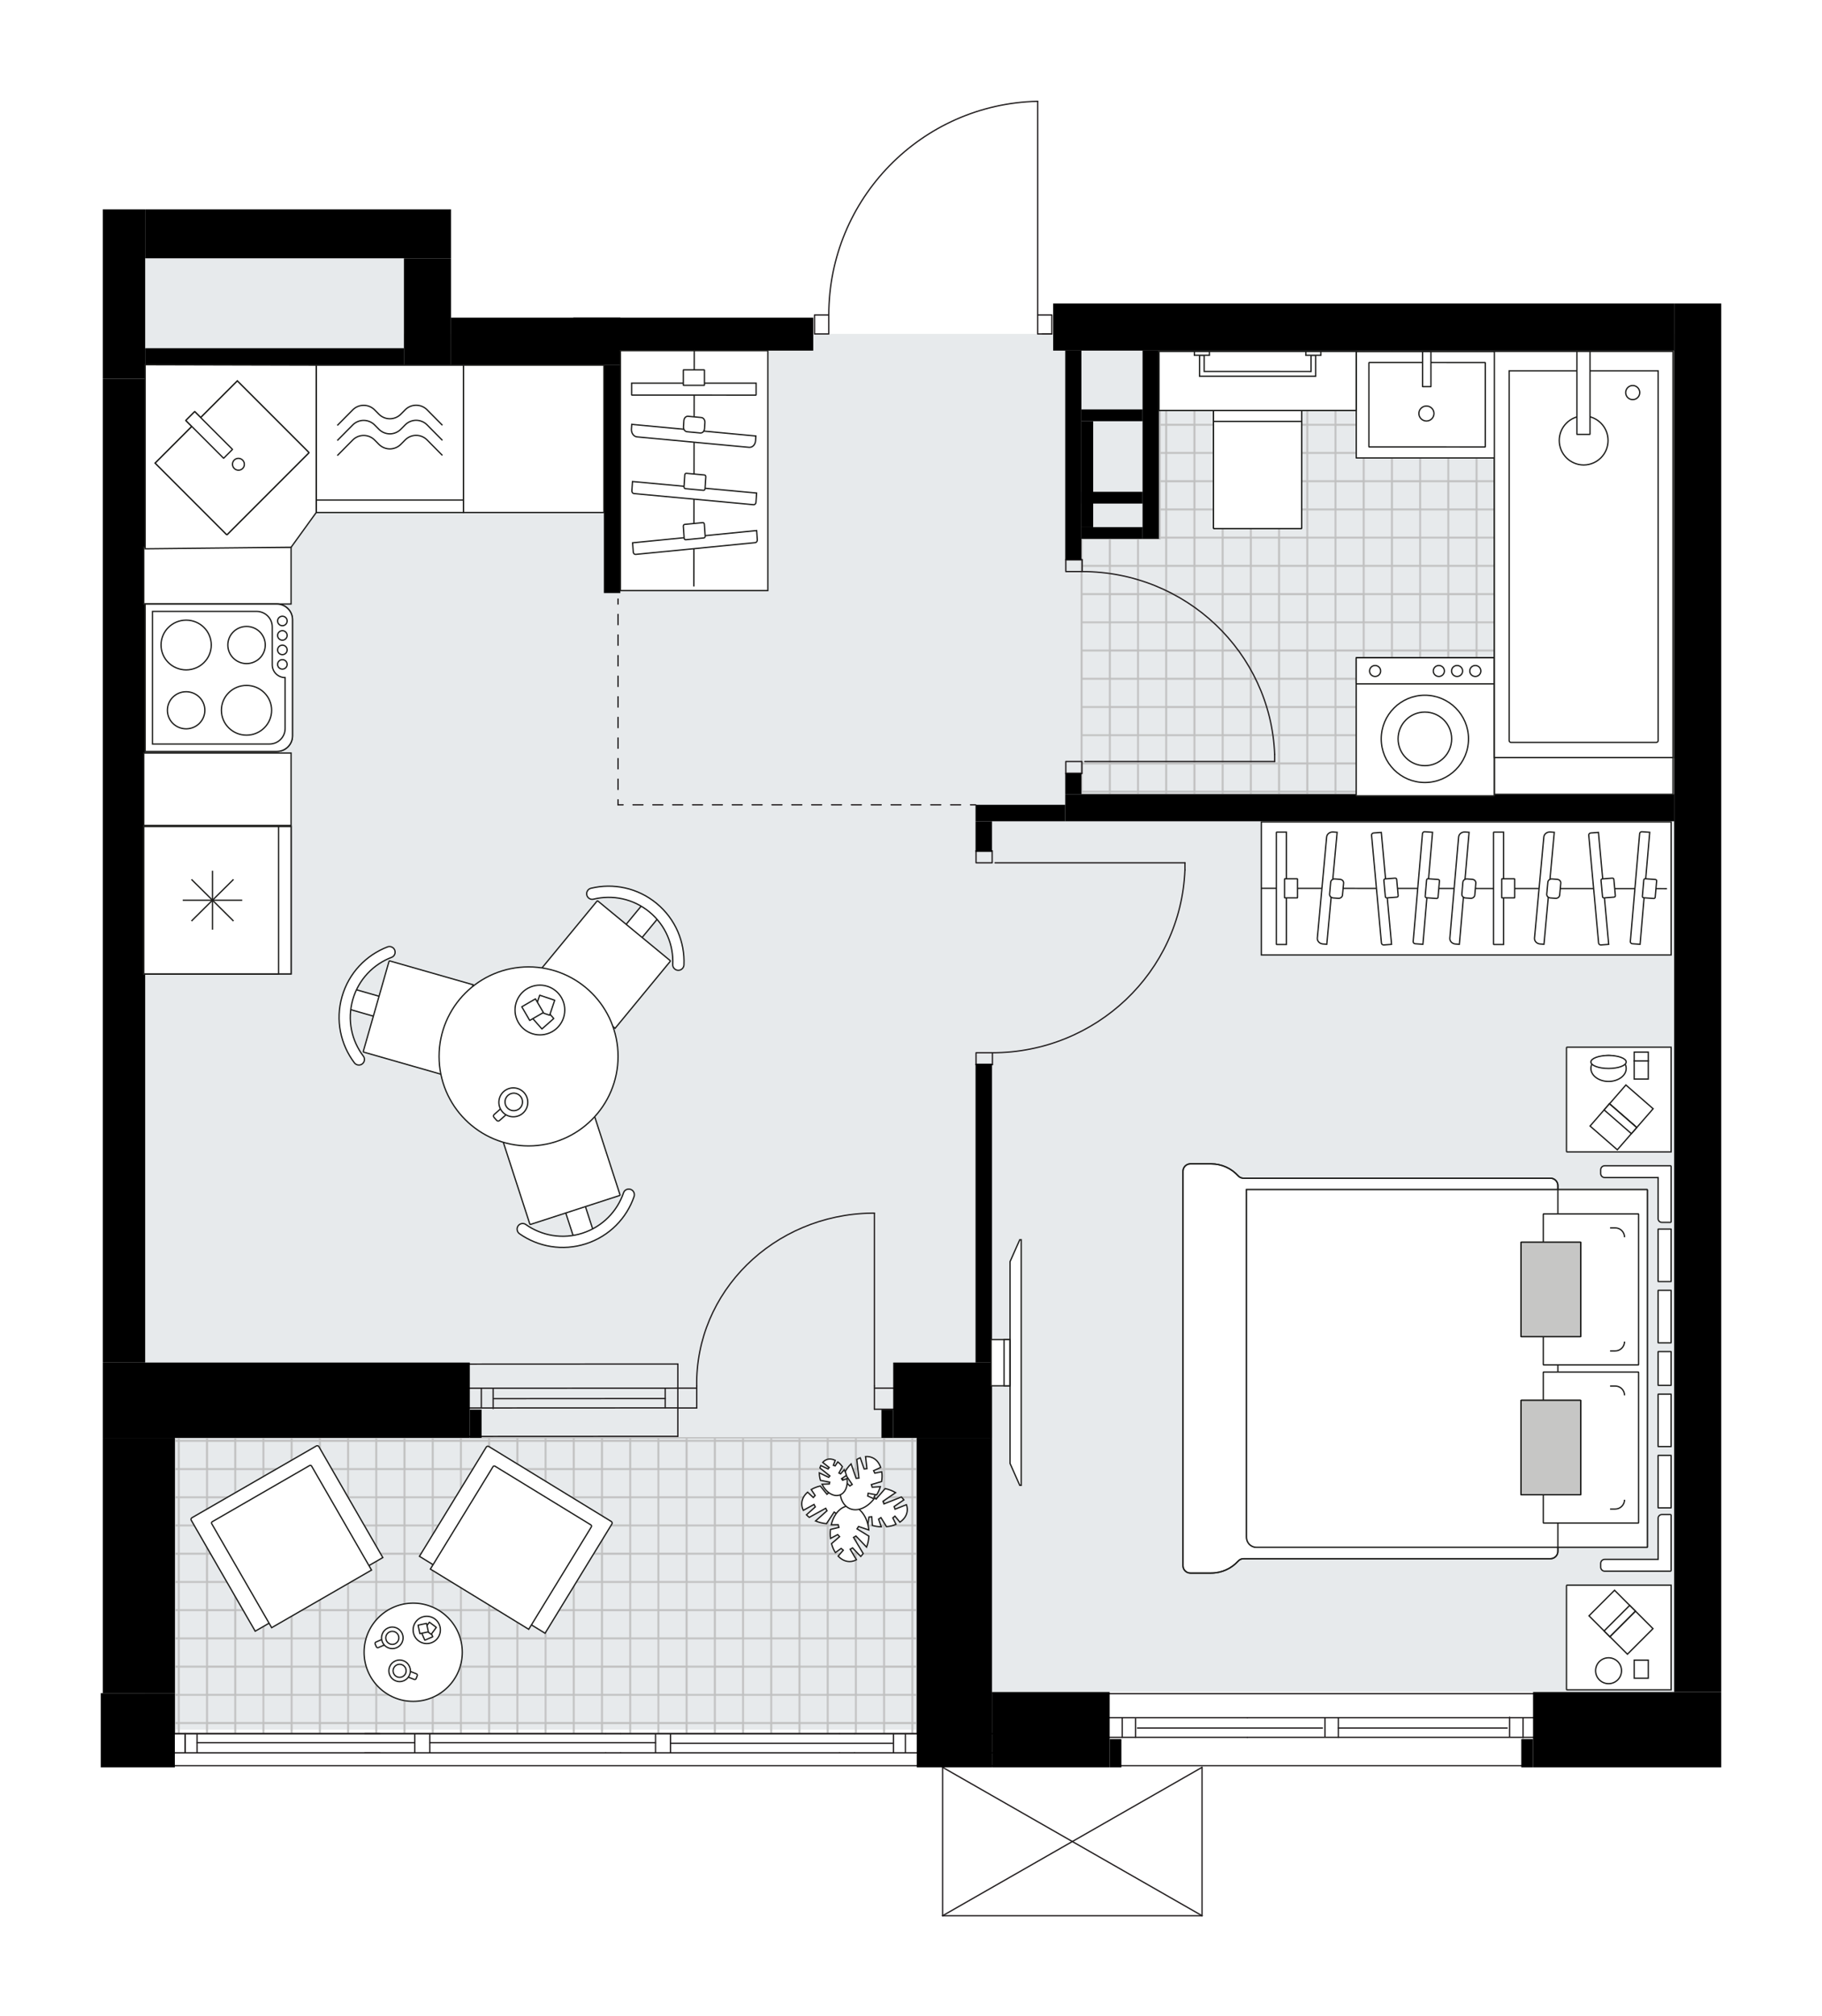 <svg xmlns="http://www.w3.org/2000/svg" xmlns:xlink="http://www.w3.org/1999/xlink" id="layer_1" style="enable-background:new 0 0 1808.31 2000;" version="1.1" viewBox="0 0 1808.31 2000" x="0px" y="0px" xml:space="preserve">
<style type="text/css">
	.st0{fill:none;}
	.st1{fill:none;stroke:#C0C0C0;stroke-width:1.3;stroke-linejoin:round;stroke-miterlimit:10;}
	.st2{fill:none;stroke:#C4C6C7;stroke-width:1.3;stroke-linecap:round;stroke-linejoin:round;stroke-miterlimit:10;}
	.st3{fill:#E7EAEC;}
	
		.st4{fill:url(#SVGID_00000083804246114120385500000002098571406514142119_);stroke:#C0C0C0;stroke-width:1.3;stroke-linejoin:round;stroke-miterlimit:10;}
	
		.st5{fill:url(#SVGID_00000174575785896816075170000011002974264892910260_);stroke:#C0C0C0;stroke-width:1.3;stroke-miterlimit:10;}
	.st6{fill:none;stroke:#231F20;stroke-width:1.3;stroke-linecap:round;stroke-linejoin:round;}
	.st7{fill:none;stroke:#231F20;stroke-width:1.3;stroke-linecap:round;stroke-linejoin:round;stroke-dasharray:9.852,9.852;}
	.st8{fill:none;stroke:#231F20;stroke-width:1.3;stroke-linecap:round;stroke-linejoin:round;stroke-dasharray:10.217,10.217;}
	.st9{fill:none;stroke:#231F20;stroke-width:1.3;stroke-linecap:round;stroke-linejoin:round;stroke-miterlimit:10;}
	.st10{fill:#FFFFFF;stroke:#1D1D1B;stroke-width:1.3;stroke-miterlimit:10;}
	.st11{fill:none;stroke:#1D1D1B;stroke-width:1.3;stroke-miterlimit:10;}
	.st12{fill:#FFFFFF;stroke:#1D1E1C;stroke-width:1.3;stroke-miterlimit:10;}
	.st13{fill:#FFFFFF;stroke:#1D1D1B;stroke-width:1.3;stroke-miterlimit:10;}
	.st14{fill:#FFFFFF;stroke:#1D1D1B;stroke-width:1.3;stroke-miterlimit:10;}
	.st15{fill:#C6C6C5;stroke:#1D1D1B;stroke-width:1.3;stroke-miterlimit:10;}
	.st16{fill:#FFFFFF;stroke:#1D1D1B;stroke-width:1.3;stroke-miterlimit:10;}
	.st17{fill:#FFFFFF;stroke:#1D1D1B;stroke-width:1.3;stroke-miterlimit:10;}
	.st18{fill:#FFFFFF;stroke:#1D1E1C;stroke-width:1.3;stroke-miterlimit:10;}
	.st19{fill:#FFFFFF;stroke:#1D1E1C;stroke-width:1.3;stroke-miterlimit:10;}
	.st20{fill:#FFFFFF;stroke:#221F1F;stroke-linecap:round;stroke-linejoin:round;stroke-miterlimit:10;}
	.st21{fill:#231F20;}
	.st22{font-family:'Arial-BoldMT';}
	.st23{font-size:135.466px;}
	.st24{font-size:114.625px;}
	.st25{font-family:'ArialMT';}
	.st26{font-size:98.024px;}
</style>
<pattern height="56" id="SVGID_0000007440754873989476807" patternUnits="userSpaceOnUse" style="overflow:visible;" viewBox="28.65 -84.65 56 56" width="56" y="2000">
	<g>
		<rect class="st0" height="56" width="56" x="28.65" y="-84.65" />
		<g>
			<rect class="st0" height="56" width="56" x="28.65" y="-84.65" />
			<g>
				<rect class="st1" height="27.96" width="27.96" x="84.69" y="-112.65" />
			</g>
			<g>
				<rect class="st1" height="27.96" width="27.96" x="28.69" y="-112.65" />
				<rect class="st1" height="27.96" width="27.96" x="56.65" y="-112.65" />
			</g>
			<g>
				<rect class="st1" height="27.96" width="27.96" x="0.65" y="-112.65" />
			</g>
			<g>
				<rect class="st2" height="27.96" width="27.96" x="84.69" y="-84.61" />
				<rect class="st1" height="27.96" width="27.96" x="84.69" y="-84.61" />
				<rect class="st1" height="27.96" width="27.96" x="84.69" y="-56.65" />
			</g>
			<g>
				<rect class="st2" height="27.96" width="27.96" x="28.69" y="-84.61" />
				<rect class="st1" height="27.96" width="27.96" x="28.69" y="-84.61" />
				<rect class="st1" height="27.96" width="27.96" x="28.69" y="-56.65" />
				<rect class="st1" height="27.96" width="27.96" x="56.65" y="-84.61" />
				<rect class="st1" height="27.96" width="27.96" x="56.65" y="-56.65" />
			</g>
			<g>
				<rect class="st1" height="27.96" width="27.96" x="0.65" y="-84.61" />
				<rect class="st1" height="27.96" width="27.96" x="0.65" y="-56.65" />
			</g>
			<g>
				<rect class="st2" height="27.96" width="27.96" x="84.69" y="-28.61" />
				<rect class="st1" height="27.96" width="27.96" x="84.69" y="-28.61" />
			</g>
			<g>
				<rect class="st2" height="27.96" width="27.96" x="28.69" y="-28.61" />
				<rect class="st1" height="27.96" width="27.96" x="28.69" y="-28.61" />
				<rect class="st1" height="27.96" width="27.96" x="56.65" y="-28.61" />
			</g>
			<g>
				<rect class="st1" height="27.96" width="27.96" x="0.65" y="-28.61" />
			</g>
		</g>
	</g>
</pattern>
<pattern height="56" id="SVGID_1_" patternUnits="userSpaceOnUse" style="overflow:visible;" viewBox="28.65 -84.65 56 56" width="56" y="2000">
	<g>
		<rect class="st0" height="56" width="56" x="28.65" y="-84.65" />
		<g>
			<rect class="st0" height="56" width="56" x="28.65" y="-84.65" />
			<g>
				<rect class="st1" height="27.96" width="27.96" x="84.69" y="-112.65" />
			</g>
			<g>
				<rect class="st1" height="27.96" width="27.96" x="28.69" y="-112.65" />
				<rect class="st1" height="27.96" width="27.96" x="56.65" y="-112.65" />
			</g>
			<g>
				<rect class="st1" height="27.96" width="27.96" x="0.65" y="-112.65" />
			</g>
			<g>
				<rect class="st2" height="27.96" width="27.96" x="84.69" y="-84.61" />
				<rect class="st1" height="27.96" width="27.96" x="84.69" y="-84.61" />
				<rect class="st1" height="27.96" width="27.96" x="84.69" y="-56.65" />
			</g>
			<g>
				<rect class="st2" height="27.96" width="27.96" x="28.69" y="-84.61" />
				<rect class="st1" height="27.96" width="27.96" x="28.69" y="-84.61" />
				<rect class="st1" height="27.96" width="27.96" x="28.69" y="-56.65" />
				<rect class="st1" height="27.96" width="27.96" x="56.65" y="-84.61" />
				<rect class="st1" height="27.96" width="27.96" x="56.65" y="-56.65" />
			</g>
			<g>
				<rect class="st1" height="27.96" width="27.96" x="0.65" y="-84.61" />
				<rect class="st1" height="27.96" width="27.96" x="0.65" y="-56.65" />
			</g>
			<g>
				<rect class="st2" height="27.96" width="27.96" x="84.69" y="-28.61" />
				<rect class="st1" height="27.96" width="27.96" x="84.69" y="-28.61" />
			</g>
			<g>
				<rect class="st2" height="27.96" width="27.96" x="28.69" y="-28.61" />
				<rect class="st1" height="27.96" width="27.96" x="28.69" y="-28.61" />
				<rect class="st1" height="27.96" width="27.96" x="56.65" y="-28.61" />
			</g>
			<g>
				<rect class="st1" height="27.96" width="27.96" x="0.65" y="-28.61" />
			</g>
		</g>
	</g>
</pattern>
<g id="background">
</g>
<g id="floor">
	<g>
		<polygon class="st3" id="k74_00000032629156982217667190000005510029913985476273_" points="1662.2,331.22 1662.2,1678.56     976.74,1678.56 976.74,1715.91 143.97,1715.91 143.97,256.28 400.78,256.28 400.78,331.22   " />
		
			<pattern id="SVGID_00000114031296896926086520000005274010953749500838_" patternTransform="matrix(1 0 0 -1 261.46 -19390.572)" xlink:href="#SVGID_1_">
		</pattern>
		
			<rect height="293.43" style="fill:url(#SVGID_00000114031296896926086520000005274010953749500838_);stroke:#C0C0C0;stroke-width:1.3;stroke-linejoin:round;stroke-miterlimit:10;" width="736.31" x="173.54" y="1426.43" />
		
			<pattern id="SVGID_00000033350946523003941450000009000213202506163847_" patternTransform="matrix(1 0 0 -1 261.46 -19390.572)" xlink:href="#SVGID_0000007440754873989476807">
		</pattern>
		
			<polygon points="    1661.5,347.8 1661.5,787.88 1073.16,787.88 1073.16,534.57 1151.37,534.57 1151.37,347.8   " style="fill:url(#SVGID_00000033350946523003941450000009000213202506163847_);stroke:#C0C0C0;stroke-width:1.3;stroke-miterlimit:10;" />
		<g>
			<g>
				<line class="st6" x1="968.22" x2="963.22" y1="798.41" y2="798.41" />
				<line class="st7" x1="953.37" x2="623.32" y1="798.41" y2="798.41" />
				<line class="st6" x1="618.39" x2="613.39" y1="798.41" y2="798.41" />
			</g>
		</g>
		<g>
			<g>
				<line class="st6" x1="613.39" x2="613.39" y1="594.28" y2="599.28" />
				<line class="st8" x1="613.39" x2="613.39" y1="609.5" y2="788.3" />
				<line class="st6" x1="613.39" x2="613.39" y1="793.41" y2="798.41" />
			</g>
		</g>
		<line class="st9" x1="1193.02" x2="935.55" y1="1900.51" y2="1900.51" />
		<line class="st9" x1="935.55" x2="935.55" y1="1900.51" y2="1753.29" />
		<line class="st9" x1="1193.02" x2="1193.02" y1="1753.29" y2="1900.51" />
		<line class="st9" x1="935.55" x2="1193.02" y1="1753.29" y2="1900.51" />
		<line class="st9" x1="1193.02" x2="935.55" y1="1753.29" y2="1900.51" />
		<line class="st9" x1="1110.94" x2="1514.07" y1="1751.65" y2="1751.65" />
		<line class="st9" x1="1530.08" x2="1328.32" y1="1704.02" y2="1704.01" />
		<line class="st9" x1="1237.97" x2="1099.54" y1="1704.01" y2="1704.02" />
		<line class="st9" x1="1511.58" x2="1511.58" y1="1724.04" y2="1704.56" />
		<line class="st9" x1="1527.15" x2="1328.32" y1="1723.5" y2="1723.5" />
		<line class="st9" x1="1237.97" x2="1098.36" y1="1723.5" y2="1723.5" />
		<line class="st9" x1="1312.5" x2="1128.95" y1="1714.3" y2="1714.3" />
		<line class="st9" x1="1495.88" x2="1328.29" y1="1714.3" y2="1714.3" />
		<line class="st9" x1="1498.27" x2="1498.27" y1="1703.58" y2="1723.06" />
		<line class="st9" x1="1127.08" x2="1127.08" y1="1723.5" y2="1705.05" />
		<line class="st9" x1="1113.78" x2="1113.78" y1="1704.07" y2="1723.55" />
		<line class="st9" x1="1328.32" x2="1328.32" y1="1723.01" y2="1704.56" />
		<line class="st9" x1="1315.02" x2="1315.02" y1="1704.56" y2="1723.07" />
		<line class="st9" x1="1328.29" x2="1237.94" y1="1704.03" y2="1704.03" />
		<line class="st9" x1="1237.94" x2="1328.29" y1="1723.52" y2="1723.52" />
		<line class="st9" x1="1528.01" x2="1099.54" y1="1680.22" y2="1680.22" />
		<line class="st9" x1="672.77" x2="462.99" y1="1377.11" y2="1377.21" />
		<line class="st9" x1="672.77" x2="462.99" y1="1396.71" y2="1396.81" />
		<line class="st9" x1="660.19" x2="490.28" y1="1387.44" y2="1387.55" />
		<line class="st9" x1="477.72" x2="477.72" y1="1377.21" y2="1396.81" />
		<line class="st9" x1="660.19" x2="660.19" y1="1377.1" y2="1396.71" />
		<line class="st9" x1="672.77" x2="462.99" y1="1353.15" y2="1353.25" />
		<line class="st9" x1="462.99" x2="672.78" y1="1425.01" y2="1424.91" />
		<line class="st9" x1="489.44" x2="489.45" y1="1377.75" y2="1397.35" />
		<line class="st9" x1="672.77" x2="672.77" y1="1353.14" y2="1424.91" />
		<line class="st9" x1="173.51" x2="1053.12" y1="1719.86" y2="1719.86" />
		<line class="st9" x1="183.73" x2="183.73" y1="1719.86" y2="1738.94" />
		<line class="st9" x1="898.63" x2="898.63" y1="1719.86" y2="1738.94" />
		<line class="st9" x1="650.62" x2="426.53" y1="1728.87" y2="1728.87" />
		<line class="st9" x1="411.69" x2="195.6" y1="1728.87" y2="1728.87" />
		<line class="st9" x1="886.76" x2="886.76" y1="1738.94" y2="1719.86" />
		<line class="st9" x1="183.73" x2="183.73" y1="1719.86" y2="1738.94" />
		<line class="st9" x1="195.6" x2="195.6" y1="1738.94" y2="1719.86" />
		<line class="st9" x1="665.45" x2="665.45" y1="1720.53" y2="1738.41" />
		<line class="st9" x1="615.87" x2="601.04" y1="1738.94" y2="1738.94" />
		<line class="st9" x1="650.62" x2="650.62" y1="1738.41" y2="1720.53" />
		<line class="st9" x1="601.04" x2="615.87" y1="1719.86" y2="1719.86" />
		<line class="st9" x1="1053.12" x2="173.51" y1="1751.65" y2="1751.65" />
		<line class="st9" x1="848.1" x2="833.27" y1="1738.94" y2="1738.94" />
		<line class="st9" x1="833.27" x2="848.1" y1="1719.86" y2="1719.86" />
		<line class="st9" x1="885.86" x2="665.45" y1="1729.4" y2="1729.4" />
		<line class="st9" x1="848.1" x2="1053.12" y1="1719.86" y2="1719.86" />
		<line class="st9" x1="833.27" x2="615.87" y1="1719.86" y2="1719.86" />
		<line class="st9" x1="601.04" x2="173.51" y1="1719.86" y2="1719.86" />
		<line class="st9" x1="848.1" x2="1053.12" y1="1738.94" y2="1738.94" />
		<line class="st9" x1="833.27" x2="615.87" y1="1738.94" y2="1738.94" />
		<line class="st9" x1="601.04" x2="173.51" y1="1738.94" y2="1738.94" />
		<line class="st9" x1="426.53" x2="426.53" y1="1719.86" y2="1738.41" />
		<line class="st9" x1="376.95" x2="362.11" y1="1738.94" y2="1738.94" />
		<line class="st9" x1="411.69" x2="411.69" y1="1738.41" y2="1720.48" />
		<line class="st9" x1="362.11" x2="376.95" y1="1719.86" y2="1719.86" />
		<path class="st9" d="M691.48,1374.99c-1.46-93.31,76.31-170.1,173.7-171.49c0.87-0.01,1.75-0.02,2.62-0.02" />
		<line class="st9" x1="867.8" x2="867.8" y1="1374.98" y2="1203.47" />
		<line class="st9" x1="672.78" x2="691.48" y1="1377.11" y2="1377.1" />
		<line class="st9" x1="691.48" x2="691.48" y1="1374.99" y2="1396.81" />
		<line class="st9" x1="691.48" x2="672.78" y1="1396.81" y2="1396.81" />
		<line class="st9" x1="886.51" x2="867.8" y1="1398.02" y2="1398.02" />
		<line class="st9" x1="867.8" x2="867.8" y1="1398.02" y2="1374.98" />
		<line class="st9" x1="867.8" x2="886.51" y1="1377.1" y2="1377.1" />
		<rect class="st9" height="11.78" width="15.99" x="968.74" y="844.16" />
		<rect class="st9" height="11.78" width="16.21" x="968.74" y="1044.38" />
		<line class="st9" x1="984.73" x2="968.74" y1="844.16" y2="844.16" />
		<line class="st9" x1="984.95" x2="968.74" y1="1056.16" y2="1056.16" />
		<line class="st9" x1="987.59" x2="1176.03" y1="855.94" y2="855.94" />
		<line class="st9" x1="1176.03" x2="1176.03" y1="863.01" y2="855.94" />
		<path class="st9" d="M1176.03,863.01c-3.98,101.25-88.34,181.32-191.08,181.38" />
		<rect class="st9" height="11.78" width="15.99" x="1057.8" y="755.47" />
		<rect class="st9" height="11.78" width="16.21" x="1057.8" y="555.25" />
		<line class="st9" x1="1073.79" x2="1057.8" y1="767.24" y2="767.24" />
		<line class="st9" x1="1074" x2="1057.8" y1="555.25" y2="555.25" />
		<line class="st9" x1="1076.64" x2="1265.08" y1="755.47" y2="755.47" />
		<line class="st9" x1="1265.08" x2="1265.08" y1="748.4" y2="755.47" />
		<path class="st9" d="M1265.08,748.4c-3.98-101.25-88.34-181.32-191.08-181.38" />
		<path class="st9" d="M1029.84,100.51c-115.22,2.56-207.29,96.7-207.29,211.95" />
		<line class="st9" x1="1034.55" x2="1043.97" y1="331.3" y2="331.3" />
		<line class="st9" x1="1029.84" x2="1029.84" y1="312.46" y2="100.51" />
		<rect class="st9" height="18.84" width="14.13" x="808.42" y="312.46" />
		<rect class="st9" height="18.84" width="14.13" x="1029.84" y="312.46" />
		<rect height="73.54" width="73.54" x="100" y="1679.74" />
		<rect height="253.31" width="71.48" x="102.06" y="1426.43" />
		<rect height="74.71" width="364.21" x="102.06" y="1351.72" />
		<rect height="28.02" width="11.67" x="466.27" y="1398.42" />
		<rect height="975.89" width="42.02" x="102.06" y="375.83" />
		<rect height="168.1" width="42.02" x="102.06" y="207.74" />
		<rect height="48.52" width="303.51" x="144.08" y="207.74" />
		<rect height="16.34" width="256.81" x="144.08" y="345.48" />
		<rect height="105.56" width="46.69" x="400.9" y="256.26" />
		<rect height="32.69" width="238.14" x="568.99" y="315.13" />
		<rect height="46.69" width="168.1" x="447.59" y="315.13" />
		<rect height="226.52" width="16.34" x="599.34" y="361.83" />
		<rect height="296.5" width="16.34" x="968.22" y="1055.22" />
		<rect height="74.71" width="98.06" x="886.51" y="1351.72" />
		<rect height="326.85" width="74.71" x="909.85" y="1426.43" />
		<rect height="74.71" width="116.73" x="984.56" y="1678.58" />
		<rect height="28.02" width="11.67" x="874.83" y="1398.42" />
		<rect height="28.02" width="11.67" x="1101.29" y="1725.27" />
		<rect height="46.69" width="616.35" x="1045.26" y="301.12" />
		<rect height="26.85" width="604.39" x="1057.22" y="787.9" />
		<rect height="16.34" width="89" x="968.22" y="798.41" />
		<rect height="30.35" width="16.34" x="968.22" y="814.75" />
		<rect height="207.43" width="16.06" x="1057.22" y="347.82" />
		<rect height="20.66" width="16.06" x="1057.22" y="767.24" />
		<rect height="186.77" width="16.34" x="1133.98" y="347.82" />
		<rect height="11.67" width="60.7" x="1073.28" y="522.92" />
		<rect height="11.67" width="60.7" x="1073.28" y="487.9" />
		<rect height="11.67" width="60.7" x="1073.28" y="406.18" />
		<rect height="105.06" width="11.67" x="1073.28" y="417.86" />
		<rect height="1377.45" width="46.69" x="1661.61" y="301.12" />
		<rect height="74.71" width="186.77" x="1521.53" y="1678.58" />
		<rect height="28.02" width="11.67" x="1509.86" y="1725.27" />
	</g>
</g>
<g id="mebel">
	<g>
		<g>
			<g>
				<polygon class="st10" points="1002.43,1251.66 1002.43,1451.78 1012.09,1473.55 1013.57,1473.55 1013.57,1229.9 1012.09,1229.9           " />
				<rect class="st10" height="45.82" width="18.62" x="983.64" y="1328.96" />
				<rect class="st10" height="45.82" width="5.78" x="996.49" y="1328.96" />
			</g>
		</g>
	</g>
	<g>
		<rect class="st10" height="131.92" width="406.74" x="1251.84" y="815.43" />
		<line class="st11" x1="1251.48" x2="1654.46" y1="881.27" y2="881.59" />
		<g>
			<g>
				<g>
					<path class="st10" d="M1482.32,825.81v110.91c0,0.14,0.11,0.26,0.26,0.26h9.68V825.55h-9.68       C1482.44,825.55,1482.32,825.67,1482.32,825.81z" />
					<path class="st10" d="M1490.44,871.99v18.56c0,0.09,0.07,0.17,0.17,0.17h12.53c0.09,0,0.17-0.07,0.17-0.17v-18.56       c0-0.09-0.07-0.17-0.17-0.17h-12.53C1490.51,871.82,1490.44,871.9,1490.44,871.99z" />
				</g>
				<g>
					<path class="st10" d="M1447.65,830.38l-8.7,100.3c-0.26,2.98,2.21,5.58,5.51,5.82l3.93,0.28l9.64-111.09l-3.93-0.28       C1450.8,825.17,1447.91,827.4,1447.65,830.38z" />
					<path class="st10" d="M1451.91,875.18l-1.03,11.85c-0.17,1.93,1.43,3.61,3.57,3.77l5.08,0.36c2.14,0.15,4.01-1.29,4.17-3.22       l1.03-11.85c0.17-1.93-1.43-3.61-3.57-3.77l-5.08-0.36C1453.94,871.81,1452.07,873.25,1451.91,875.18z" />
				</g>
				<g>
					<path class="st10" d="M1532.23,830.35l-9.26,100.26c-0.27,2.98,2.18,5.59,5.48,5.84l3.92,0.29l10.25-111.04l-3.92-0.3       C1535.4,825.16,1532.5,827.38,1532.23,830.35z" />
					<path class="st10" d="M1536.23,875.17l-1.09,11.84c-0.18,1.93,1.41,3.62,3.55,3.78l5.08,0.38c2.14,0.16,4.01-1.27,4.19-3.2       l1.09-11.84c0.18-1.93-1.41-3.62-3.55-3.78l-5.08-0.38C1538.29,871.81,1536.41,873.24,1536.23,875.17z" />
				</g>
				<g>
					<path class="st10" d="M1627.32,826.97l-9.23,107.12c-0.09,1.1,0.81,2.06,2.01,2.14l7.65,0.54l9.57-111.09l-7.65-0.54       C1628.47,825.05,1627.41,825.87,1627.32,826.97z" />
					<path class="st10" d="M1631.44,872.97l-1.4,16.26c-0.06,0.71,0.52,1.33,1.3,1.39l9.9,0.7c0.78,0.06,1.46-0.47,1.53-1.19       l1.4-16.26c0.06-0.71-0.52-1.33-1.3-1.39l-9.9-0.7C1632.18,871.73,1631.5,872.26,1631.44,872.97z" />
				</g>
				<g>
					<path class="st10" d="M1576.8,828.52l9.8,107.07c0.1,1.1,1.16,1.91,2.37,1.82l7.64-0.58l-10.16-111.04l-7.64,0.58       C1577.6,826.46,1576.7,827.42,1576.8,828.52z" />
					<path class="st10" d="M1588.99,873.32l1.49,16.26c0.06,0.71,0.75,1.24,1.53,1.18l9.9-0.75c0.78-0.06,1.36-0.68,1.3-1.39       l-1.49-16.26c-0.06-0.71-0.75-1.24-1.53-1.18l-9.9,0.75C1589.5,871.98,1588.92,872.61,1588.99,873.32z" />
				</g>
			</g>
			<g>
				<g>
					<path class="st10" d="M1266.79,825.81v110.91c0,0.14,0.11,0.26,0.26,0.26h9.68V825.55h-9.68       C1266.9,825.55,1266.79,825.67,1266.79,825.81z" />
					<path class="st10" d="M1274.9,871.99v18.56c0,0.09,0.07,0.17,0.17,0.17h12.53c0.09,0,0.17-0.07,0.17-0.17v-18.56       c0-0.09-0.07-0.17-0.17-0.17h-12.53C1274.98,871.82,1274.9,871.9,1274.9,871.99z" />
				</g>
				<g>
					<path class="st10" d="M1316.69,830.35l-9.25,100.26c-0.28,2.98,2.18,5.59,5.48,5.84l3.92,0.29l10.25-111.04l-3.92-0.3       C1319.87,825.16,1316.97,827.38,1316.69,830.35z" />
					<path class="st10" d="M1320.7,875.17l-1.09,11.84c-0.18,1.93,1.41,3.62,3.55,3.78l5.08,0.38c2.14,0.16,4.01-1.27,4.19-3.2       l1.09-11.84c0.18-1.93-1.41-3.62-3.55-3.78l-5.08-0.38C1322.76,871.81,1320.88,873.24,1320.7,875.17z" />
				</g>
				<g>
					<path class="st10" d="M1411.78,826.97l-9.23,107.12c-0.09,1.1,0.81,2.06,2.01,2.14l7.65,0.54l9.57-111.09l-7.65-0.54       C1412.93,825.05,1411.88,825.87,1411.78,826.97z" />
					<path class="st10" d="M1415.9,872.97l-1.4,16.26c-0.06,0.71,0.52,1.33,1.3,1.39l9.9,0.7c0.78,0.06,1.46-0.47,1.53-1.19       l1.4-16.26c0.06-0.71-0.52-1.33-1.3-1.39l-9.9-0.7C1416.65,871.73,1415.97,872.26,1415.9,872.97z" />
				</g>
				<g>
					<path class="st10" d="M1361.27,828.52l9.8,107.07c0.1,1.1,1.16,1.91,2.37,1.82l7.64-0.58l-10.16-111.04l-7.64,0.58       C1362.06,826.46,1361.17,827.42,1361.27,828.52z" />
					<path class="st10" d="M1373.45,873.32l1.49,16.26c0.06,0.71,0.75,1.24,1.53,1.18l9.9-0.75c0.78-0.06,1.36-0.68,1.3-1.39       l-1.49-16.26c-0.06-0.71-0.75-1.24-1.53-1.18l-9.9,0.75C1373.97,871.98,1373.39,872.61,1373.45,873.32z" />
				</g>
			</g>
		</g>
	</g>
	<g>
		<rect class="st10" height="238.04" width="146.29" x="615.76" y="347.86" />
		<line class="st11" x1="688.64" x2="689.03" y1="581.86" y2="347.86" />
		<g>
			<g>
				<g>
					<path class="st10" d="M627.13,391.98L750.18,392c0.14,0,0.26-0.11,0.26-0.26v-11.61l-123.56-0.02v11.61       C626.88,391.86,626.99,391.98,627.13,391.98z" />
					<path class="st10" d="M678.35,382.29h20.62c0.09,0,0.17-0.07,0.17-0.17v-15.03c0-0.09-0.07-0.17-0.17-0.17h-20.62       c-0.09,0-0.17,0.07-0.17,0.17v15.03C678.19,382.21,678.26,382.29,678.35,382.29z" />
				</g>
				<g>
					<path class="st10" d="M632.22,433.4l111.22,10.41c3.3,0.31,6.19-2.64,6.45-6.58l0.31-4.69l-123.19-11.53l-0.31,4.69       C626.45,429.64,628.92,433.09,632.22,433.4z" />
					<path class="st10" d="M681.9,428.32l13.14,1.23c2.14,0.2,4.01-1.71,4.18-4.26l0.4-6.07c0.17-2.55-1.43-4.79-3.57-4.99       L682.91,413c-2.14-0.2-4.01,1.71-4.18,4.26l-0.4,6.07C678.16,425.89,679.76,428.12,681.9,428.32z" />
				</g>
			</g>
			<g>
				<g>
					<path class="st10" d="M629.16,489.66l118.78,11.04c1.22,0.11,2.28-0.96,2.38-2.41l0.61-9.14L627.74,477.7l-0.61,9.14       C627.03,488.29,627.94,489.55,629.16,489.66z" />
					<path class="st10" d="M680.17,484.75l18.03,1.68c0.79,0.07,1.48-0.62,1.54-1.56l0.78-11.83c0.06-0.93-0.53-1.75-1.31-1.82       l-18.03-1.68c-0.79-0.07-1.48,0.62-1.54,1.56l-0.78,11.83C678.79,483.86,679.38,484.67,680.17,484.75z" />
				</g>
				<g>
					<path class="st10" d="M630.86,550.01l118.74-11.69c1.22-0.12,2.12-1.38,2.02-2.83l-0.64-9.13l-123.14,12.12l0.64,9.13       C628.58,549.06,629.65,550.13,630.86,550.01z" />
					<path class="st10" d="M680.55,535.46l18.03-1.77c0.79-0.08,1.37-0.9,1.31-1.83l-0.83-11.82c-0.07-0.93-0.76-1.63-1.54-1.55       l-18.03,1.77c-0.79,0.08-1.37,0.9-1.31,1.83l0.83,11.82C679.07,534.85,679.76,535.54,680.55,535.46z" />
				</g>
			</g>
		</g>
	</g>
	<rect class="st12" height="36.42" width="177.25" x="1483.14" y="751.59" />
	<g>
		<rect class="st10" height="146.19" width="146.19" x="313.83" y="362.27" />
		<rect class="st10" height="133.8" width="146.19" x="313.83" y="362.26" />
		<g>
			<path class="st11" d="M334.77,451.98l15.28-15.43c6.01-6.07,15.77-6.07,21.78,0l4.21,4.25c6.01,6.07,15.77,6.07,21.78,0l4.3-4.34     c6.01-6.07,15.77-6.07,21.78,0l15.19,15.34" />
			<path class="st11" d="M334.77,437.03l15.28-15.43c6.01-6.07,15.77-6.07,21.78,0l4.21,4.25c6.01,6.07,15.77,6.07,21.78,0l4.3-4.34     c6.01-6.07,15.77-6.07,21.78,0l15.19,15.34" />
			<path class="st11" d="M334.77,422.08l15.28-15.43c6.01-6.07,15.77-6.07,21.78,0l4.21,4.25c6.01,6.07,15.77,6.07,21.78,0l4.3-4.34     c6.01-6.07,15.77-6.07,21.78,0l15.19,15.34" />
		</g>
	</g>
	<g>
		<rect class="st10" height="71.87" width="146.19" x="142.71" y="747.04" />
	</g>
	<g>
		<rect class="st10" height="56.36" width="146.19" x="142.71" y="542.86" />
	</g>
	<g>
		<rect class="st10" height="146.19" width="139.32" x="460.03" y="362.25" />
	</g>
	<polygon class="st10" points="313.83,508.46 288.92,542.91 144.08,544.42 144.08,361.83 313.83,362.26  " />
	<g>
		<path class="st10" d="M1554.74,1676.02V1573c0-0.22,0.18-0.4,0.4-0.4h103.41v103.81h-103.41    C1554.92,1676.41,1554.74,1676.24,1554.74,1676.02z" />
		<ellipse class="st10" cx="1596.47" cy="1657.45" rx="12.87" ry="12.84" />
		<rect class="st10" height="17.94" width="13.94" x="1621.94" y="1646.95" />
		<g>
			
				<rect class="st13" height="24.7" transform="matrix(0.707 -0.707 0.707 0.707 -670.937 1619.541)" width="35.86" x="1601.56" y="1607.31" />
			
				<rect class="st13" height="29.25" transform="matrix(0.707 -0.707 0.707 0.707 -663.068 1600.484)" width="35.86" x="1582.49" y="1586.01" />
			
				<rect class="st13" height="8.01" transform="matrix(0.707 -0.707 0.707 0.707 -666.18 1607.994)" width="35.86" x="1590" y="1604.14" />
		</g>
		<g>
			<path class="st10" d="M1554.74,1039.31v103.02c0,0.22,0.18,0.4,0.4,0.4h103.41v-103.81h-103.41     C1554.92,1038.91,1554.74,1039.09,1554.74,1039.31z" />
			<ellipse class="st10" cx="1596.47" cy="1059.97" rx="17.51" ry="12.87" />
			<ellipse class="st10" cx="1596.47" cy="1053.53" rx="17.51" ry="6.44" />
			<rect class="st10" height="17.99" width="13.94" x="1621.93" y="1052.52" />
			<rect class="st10" height="8.78" width="13.94" x="1621.94" y="1043.74" />
			<g>
				
					<rect class="st14" height="35.86" transform="matrix(0.657 -0.754 0.754 0.657 -271.695 1597.252)" width="24.7" x="1606.46" y="1079.17" />
				
					<rect class="st14" height="35.86" transform="matrix(0.657 -0.754 0.754 0.657 -293.182 1590.816)" width="29.25" x="1586.37" y="1099.55" />
				
					<rect class="st14" height="35.86" transform="matrix(0.657 -0.754 0.754 0.657 -284.752 1593.328)" width="8.01" x="1603.96" y="1091.55" />
			</g>
		</g>
		<g>
			<path class="st10" d="M1181.46,1154.59h20.46c10.73,0,20.39,4.67,27.03,12c1.32,1.5,3.31,2.26,5.29,2.26h304.57     c4.04,0,7.35,3.28,7.35,7.3v362.89c0,4.01-3.31,7.3-7.35,7.3h-304.57c-1.98,0-3.97,0.8-5.29,2.26c-6.65,7.37-16.31,12-27.03,12     h-20.46c-4.04,0-7.35-3.25-7.35-7.3v-391.41C1174.11,1157.88,1177.42,1154.59,1181.46,1154.59z" />
			<path class="st10" d="M1237.13,1180.15v344.88c0,5.52,4.48,10,10,10h387.66c0.11,0,0.2-0.09,0.2-0.2v-354.48     c0-0.11-0.09-0.2-0.2-0.2L1237.13,1180.15L1237.13,1180.15z" />
			<path class="st10" d="M1237.13,1180.15v344.88c0,5.52,4.48,10,10,10h387.66c0.11,0,0.2-0.09,0.2-0.2v-354.48     c0-0.11-0.09-0.2-0.2-0.2L1237.13,1180.15L1237.13,1180.15z" />
			<path class="st11" d="M1181.46,1154.59h20.46c10.73,0,20.39,4.67,27.03,12c1.32,1.5,3.31,2.26,5.29,2.26h304.57     c4.04,0,7.35,3.28,7.35,7.3v362.89c0,4.01-3.31,7.3-7.35,7.3h-304.57c-1.98,0-3.97,0.8-5.29,2.26c-6.65,7.37-16.31,12-27.03,12     h-20.46c-4.04,0-7.35-3.25-7.35-7.3v-391.41C1174.11,1157.88,1177.42,1154.59,1181.46,1154.59z" />
			<g>
				<path class="st10" d="M1649.33,1502.53h8.67c0.29,0,0.55,0.26,0.55,0.55v55.01c0,0.33-0.29,0.62-0.62,0.62h-65.23      c-2.24,0-4.04-1.82-4.04-4.05v-3.68c0-2.23,1.8-4.01,4.04-4.01h52.97v-40.78C1645.66,1504.17,1647.31,1502.53,1649.33,1502.53z" />
				<path class="st10" d="M1645.66,1443.92v51.87c0,0.06,0.04,0.1,0.1,0.1h12.76c0.01,0,0.01-0.01,0.01-0.01v-52.04      c0-0.01-0.01-0.01-0.01-0.01h-12.76C1645.71,1443.82,1645.66,1443.86,1645.66,1443.92z" />
				<path class="st10" d="M1645.66,1383.15v51.87c0,0.06,0.04,0.1,0.1,0.1h12.76c0.01,0,0.01-0.01,0.01-0.01v-52.04      c0-0.01-0.01-0.01-0.01-0.01h-12.76C1645.71,1383.05,1645.66,1383.09,1645.66,1383.15z" />
				<path class="st10" d="M1645.66,1340.94v33.3c0,0.06,0.04,0.1,0.1,0.1h12.76c0.01,0,0.01-0.01,0.01-0.01v-33.47      c0-0.01-0.01-0.01-0.01-0.01h-12.76C1645.71,1340.84,1645.66,1340.89,1645.66,1340.94z" />
				<path class="st10" d="M1649.33,1212.66h8.67c0.29,0,0.55-0.26,0.55-0.55v-55.01c0-0.33-0.29-0.62-0.62-0.62h-65.23      c-2.24,0-4.04,1.82-4.04,4.05v3.68c0,2.23,1.8,4.01,4.04,4.01h52.97V1209C1645.66,1211.01,1647.31,1212.66,1649.33,1212.66z" />
				<path class="st10" d="M1645.66,1271.27v-51.87c0-0.06,0.04-0.1,0.1-0.1h12.76c0.01,0,0.01,0.01,0.01,0.01v52.04      c0,0.01-0.01,0.01-0.01,0.01h-12.76C1645.71,1271.37,1645.66,1271.33,1645.66,1271.27z" />
				<path class="st10" d="M1645.66,1332.04v-51.87c0-0.06,0.04-0.1,0.1-0.1h12.76c0.01,0,0.01,0.01,0.01,0.01v52.04      c0,0.01-0.01,0.01-0.01,0.01h-12.76C1645.71,1332.14,1645.66,1332.1,1645.66,1332.04z" />
			</g>
			<path class="st10" d="M1626.29,1361.39v149.28c0,0.14-0.11,0.25-0.25,0.25h-94.1c-0.14,0-0.25-0.11-0.25-0.25v-149.28     c0-0.14,0.11-0.25,0.25-0.25h94.1C1626.18,1361.14,1626.29,1361.25,1626.29,1361.39z" />
			<path class="st10" d="M1612.34,1384.25c0-5.11-4.17-9.25-9.32-9.25h-5.05" />
			<path class="st10" d="M1612.34,1487.81c0,5.11-4.17,9.25-9.32,9.25h-5.05" />
			<path class="st10" d="M1568.81,1389.34v93.39c0,0.09-0.07,0.16-0.16,0.16h-58.87c-0.09,0-0.16-0.07-0.16-0.16v-93.39     c0-0.09,0.07-0.16,0.16-0.16h58.87C1568.74,1389.18,1568.81,1389.25,1568.81,1389.34z" />
			<path class="st15" d="M1568.81,1389.34v93.39c0,0.09-0.07,0.16-0.16,0.16h-58.87c-0.09,0-0.16-0.07-0.16-0.16v-93.39     c0-0.09,0.07-0.16,0.16-0.16h58.87C1568.74,1389.18,1568.81,1389.25,1568.81,1389.34z" />
			<path class="st10" d="M1626.29,1204.52v149.28c0,0.14-0.11,0.25-0.25,0.25h-94.1c-0.14,0-0.25-0.11-0.25-0.25v-149.28     c0-0.14,0.11-0.25,0.25-0.25h94.1C1626.18,1204.26,1626.29,1204.38,1626.29,1204.52z" />
			<path class="st10" d="M1612.34,1227.38c0-5.11-4.17-9.25-9.32-9.25h-5.05" />
			<path class="st10" d="M1612.34,1330.94c0,5.11-4.17,9.25-9.32,9.25h-5.05" />
			<path class="st10" d="M1568.81,1232.47v93.39c0,0.09-0.07,0.16-0.16,0.16h-58.87c-0.09,0-0.16-0.07-0.16-0.16v-93.39     c0-0.09,0.07-0.16,0.16-0.16h58.87C1568.74,1232.31,1568.81,1232.38,1568.81,1232.47z" />
			<path class="st15" d="M1568.81,1232.47v93.39c0,0.09-0.07,0.16-0.16,0.16h-58.87c-0.09,0-0.16-0.07-0.16-0.16v-93.39     c0-0.09,0.07-0.16,0.16-0.16h58.87C1568.74,1232.31,1568.81,1232.38,1568.81,1232.47z" />
		</g>
	</g>
	<g>
		<g>
			<g>
				
					<rect class="st16" height="20.51" transform="matrix(0.636 -0.772 0.772 0.636 -476.601 823.628)" width="43.03" x="613.07" y="906.66" />
				<path class="st10" d="M644.6,904.75c-16.12-13.28-36.79-17.3-55.59-12.72c-4.34,1.06-8.05-3.29-6.37-7.43      c0.02-0.04,0.04-0.09,0.05-0.13c0.66-1.61,2.08-2.83,3.78-3.24c22.05-5.32,46.27-0.59,65.16,14.98s28.17,38.44,27.17,61.09      c-0.08,1.74-1,3.37-2.46,4.33c-0.04,0.03-0.08,0.05-0.12,0.08c-3.74,2.44-8.72-0.36-8.51-4.83      C668.62,937.55,660.72,918.03,644.6,904.75z" />
				<path class="st10" d="M665.13,952.98l-71.8-59.16c-0.23-0.19-0.56-0.15-0.75,0.07l-54.72,66.42l72.62,59.83l54.72-66.42      C665.39,953.5,665.36,953.17,665.13,952.98z" />
			</g>
		</g>
		<g>
			<g>
				
					<rect class="st17" height="43.03" transform="matrix(0.951 -0.309 0.309 0.951 -344.905 235.924)" width="20.51" x="563.14" y="1186.82" />
				<path class="st10" d="M578.24,1223.33c19.87-6.45,34.37-21.71,40.62-40.02c1.44-4.23,7.1-5.02,9.69-1.37      c0.03,0.04,0.05,0.08,0.08,0.11c1,1.42,1.27,3.28,0.7,4.93c-7.37,21.45-24.39,39.32-47.68,46.88s-47.56,3.08-66.12-9.96      c-1.42-1-2.3-2.66-2.32-4.4c0-0.05,0-0.09,0-0.14c-0.04-4.47,4.99-7.15,8.65-4.57C537.67,1225.94,558.37,1229.78,578.24,1223.33      z" />
				<path class="st10" d="M526.53,1214.7l88.49-28.71c0.28-0.09,0.43-0.39,0.34-0.67l-26.56-81.86l-89.5,29.04l26.56,81.86      C525.95,1214.64,526.25,1214.79,526.53,1214.7z" />
			</g>
		</g>
		<g>
			<g>
				
					<rect class="st10" height="43.03" transform="matrix(0.275 -0.962 0.962 0.275 -692.825 1073.495)" width="20.51" x="354.98" y="974.52" />
				<path class="st10" d="M350.1,991.73c-5.74,20.08-1.17,40.64,10.53,56.04c2.71,3.56,0.2,8.69-4.27,8.81c-0.05,0-0.09,0-0.14,0      c-1.74,0.04-3.43-0.78-4.48-2.17c-13.68-18.09-19.01-42.19-12.28-65.72c6.73-23.54,23.99-41.18,45.16-49.3      c1.62-0.62,3.49-0.43,4.95,0.53c0.04,0.03,0.08,0.05,0.12,0.08c3.73,2.46,3.15,8.14-1.03,9.73      C370.58,956.62,355.84,971.65,350.1,991.73z" />
				<path class="st10" d="M386.12,953.65l-25.57,89.45c-0.08,0.28,0.08,0.58,0.36,0.66l82.75,23.65l25.86-90.47l-82.75-23.65      C386.5,953.21,386.2,953.37,386.12,953.65z" />
			</g>
		</g>
		<g>
			<circle class="st12" cx="524.59" cy="1048.02" r="88.8" />
			<g>
				<g>
					<path class="st12" d="M495.74,1111.66c-0.82,0.72-2.07,0.65-2.8-0.17l-2.68-3.03c-0.72-0.82-0.65-2.07,0.17-2.8l7.09-6.26       l5.3,6L495.74,1111.66z" />
					
						<rect class="st18" height="8.01" transform="matrix(0.75 -0.662 0.662 0.75 -601.873 608.455)" width="8.01" x="499.23" y="1095.69" />
				</g>
				<circle class="st12" cx="509.47" cy="1093.58" r="14.35" />
				
					<ellipse class="st12" cx="509.47" cy="1093.58" rx="8.7" ry="8.7" transform="matrix(0.995 -0.099 0.099 0.995 -105.279 55.524)" />
			</g>
			<g>
				
					<ellipse class="st12" cx="535.46" cy="1002.06" rx="24.67" ry="24.67" transform="matrix(0.924 -0.383 0.383 0.924 -342.712 281.189)" />
				<g>
					<path class="st12" d="M539.2,998.7l-11.68,10.32c-0.02,0.02-0.02,0.04,0,0.06l10.32,11.68c0.02,0.02,0.04,0.02,0.06,0       l11.68-10.32c0.02-0.02,0.02-0.04,0-0.06l-10.32-11.68C539.25,998.68,539.22,998.68,539.2,998.7z" />
					<path class="st12" d="M535.65,987.35l-4.96,14.78c-0.01,0.02,0,0.05,0.03,0.05l14.78,4.96c0.02,0.01,0.05,0,0.05-0.03       l4.96-14.78c0.01-0.02,0-0.05-0.03-0.05l-14.78-4.96C535.68,987.31,535.65,987.32,535.65,987.35z" />
					<path class="st12" d="M531.39,990.95l-13.48,7.82c-0.02,0.01-0.03,0.04-0.02,0.06l7.82,13.48c0.01,0.02,0.04,0.03,0.06,0.02       l13.48-7.82c0.02-0.01,0.03-0.04,0.02-0.06l-7.82-13.48C531.43,990.94,531.41,990.94,531.39,990.95z" />
				</g>
			</g>
		</g>
	</g>
	<g>
		<path class="st10" d="M253.29,1618.24l126.64-73.03l-63.47-110.06c-0.5-0.87-1.62-1.17-2.5-0.67l-123.48,71.21    c-0.87,0.5-1.17,1.62-0.67,2.5L253.29,1618.24z" />
		<path class="st10" d="M269.62,1614.76l99.12-57.16l-59.5-103.18c-0.39-0.68-1.27-0.92-1.95-0.52l-96.65,55.74    c-0.68,0.39-0.92,1.27-0.52,1.95L269.62,1614.76z" />
	</g>
	<g>
		<path class="st10" d="M540.98,1620.28l-124.7-76.31l66.32-108.37c0.53-0.86,1.65-1.13,2.51-0.6l121.58,74.4    c0.86,0.53,1.13,1.65,0.6,2.51L540.98,1620.28z" />
		<path class="st10" d="M524.75,1616.36l-97.6-59.73l62.17-101.6c0.41-0.67,1.29-0.89,1.97-0.47l95.16,58.23    c0.67,0.41,0.89,1.29,0.47,1.97L524.75,1616.36z" />
	</g>
	<g>
		<path class="st10" d="M867.43,1485.34l2.05,1.85l9.03-10.44c3.83,0.87,7.35,2.25,10.38,4.02l-12.55,8.62l0.96,2.58l17.33-6.86    c0.92,0.91,1.74,1.86,2.46,2.85l-9.69,6.66l0.96,2.58l11.26-4.46c0.79,2.27,1.06,4.62,0.68,6.97c-0.69,4.21-3.32,7.77-7.16,10.37    l-4.94-5.99l-2.09,1.8l3.16,6.31c-2.79,1.22-5.97,2.03-9.38,2.37l-5.56-9.01l-2.32,1.49l2.61,7.66c-1.54-0.07-3.1-0.2-4.68-0.46    c-1.42-0.23-2.79-0.56-4.12-0.92l-0.62-8.61l-2.75,0.25l-1.05,6.85c-10.37-4.29-16.98-12.65-15.62-21.01    c1.57-9.62,13.15-15.88,26.68-14.95L867.43,1485.34z" />
		<path class="st10" d="M830.16,1501.64l-2.27-1.57l-7.64,11.5c-3.91-0.38-7.57-1.31-10.81-2.68l11.36-10.14l-1.28-2.44l-16.32,8.99    c-1.03-0.78-1.96-1.63-2.8-2.52l8.77-7.83l-1.28-2.44l-10.61,5.84c-1.07-2.15-1.64-4.45-1.55-6.83c0.15-4.27,2.31-8.12,5.8-11.19    l5.65,5.32l1.85-2.05l-3.93-5.86c2.62-1.56,5.66-2.77,9.01-3.54l6.65,8.24l2.11-1.78l-3.55-7.27c1.53-0.13,3.1-0.19,4.7-0.13    c1.44,0.05,2.83,0.2,4.21,0.4l1.71,8.46l2.69-0.6l0.18-6.93c10.83,2.95,18.44,10.41,18.14,18.88    c-0.35,9.75-11.05,17.41-24.59,18.19L830.16,1501.64z" />
		<path class="st10" d="M852.09,1514.39l-1.49,2.32l11.76,7.23c-0.24,3.92-1.04,7.61-2.3,10.89l-10.53-11l-2.39,1.37l9.57,16    c-0.75,1.06-1.56,2.02-2.42,2.89l-8.13-8.49l-2.39,1.37l6.22,10.39c-2.11,1.14-4.39,1.79-6.77,1.79c-4.27,0-8.2-2.02-11.39-5.4    l5.12-5.84l-2.11-1.78l-5.72,4.14c-1.65-2.56-2.97-5.56-3.85-8.88l8-6.94l-1.85-2.05l-7.14,3.81c-0.18-1.53-0.3-3.09-0.3-4.69    c0-1.44,0.1-2.84,0.25-4.22l8.4-2l-0.69-2.67l-6.93,0.07c2.57-10.92,9.75-18.8,18.22-18.8c9.75,0,17.79,10.42,19.05,23.93    L852.09,1514.39z" />
		<path class="st10" d="M843.49,1474.17l2.32-1.5l-7.72-11.45c1.84-3.47,4.09-6.5,6.59-8.97l5.05,14.37l2.75-0.26l-2.1-18.52    c1.12-0.65,2.25-1.19,3.39-1.63l3.9,11.09l2.75-0.26l-1.37-12.03c2.39-0.17,4.73,0.18,6.91,1.16c3.89,1.76,6.63,5.23,8.14,9.62    l-7.07,3.2l1.19,2.49l6.91-1.4c0.45,3.01,0.4,6.29-0.16,9.68l-10.15,3.02l0.84,2.63l8.07-0.52c-0.46,1.47-1,2.94-1.67,4.4    c-0.59,1.31-1.26,2.54-1.97,3.74l-8.47-1.64l-0.47,2.72l6.34,2.8c-6.85,8.89-16.64,13.09-24.36,9.59    c-8.88-4.03-11.89-16.84-7.46-29.66L843.49,1474.17z" />
		<path class="st10" d="M823.08,1472.22l0.39-1.83l-9.18-1.78c-0.78-2.54-1.16-5.07-1.14-7.45l9.3,4.46l1.19-1.44l-9.88-7.86    c0.22-0.85,0.51-1.65,0.85-2.41l7.18,3.44l1.19-1.44l-6.42-5.11c1.07-1.23,2.35-2.18,3.87-2.75c2.71-1.02,5.68-0.67,8.51,0.71    l-1.85,4.92l1.76,0.62l2.64-3.98c1.66,1.23,3.21,2.82,4.56,4.71l-3.42,6.3l1.66,0.86l3.62-4.11c0.48,0.93,0.92,1.89,1.31,2.9    c0.34,0.91,0.61,1.82,0.85,2.73l-4.84,3.27l1.08,1.53l4.38-1.69c0.98,7.54-1.7,14.24-7.07,16.26    c-6.18,2.32-13.76-2.37-17.78-10.63L823.08,1472.22z" />
	</g>
	<g>
		<circle class="st12" cx="410.09" cy="1639.14" r="48.73" />
		<g>
			<g>
				<path class="st12" d="M375.47,1634.52c-0.75,0.33-1.62-0.02-1.94-0.77l-1.2-2.77c-0.33-0.75,0.02-1.62,0.77-1.94l6.47-2.81      l2.38,5.48L375.47,1634.52z" />
				
					<rect class="st12" height="5.97" transform="matrix(0.917 -0.398 0.398 0.917 -616.47 287.327)" width="5.97" x="380.51" y="1624.8" />
			</g>
			<circle class="st12" cx="389.37" cy="1624.85" r="10.7" />
			<circle class="st12" cx="389.37" cy="1624.85" r="6.48" />
		</g>
		<g>
			<g>
				<path class="st12" d="M413.29,1660.54c0.76,0.3,1.13,1.16,0.83,1.92l-1.11,2.81c-0.3,0.76-1.16,1.13-1.92,0.83l-6.56-2.59      l2.19-5.56L413.29,1660.54z" />
				
					<rect class="st19" height="5.97" transform="matrix(0.367 -0.93 0.93 0.367 -1288.854 1425.174)" width="5.97" x="399.88" y="1656.72" />
			</g>
			<circle class="st12" cx="396.62" cy="1657.55" r="10.7" />
			<circle class="st12" cx="396.62" cy="1657.55" r="6.48" />
		</g>
		<g>
			<circle class="st12" cx="423.55" cy="1616.99" r="13.54" />
			<g>
				<path class="st12" d="M426.05,1615.88l-7.81,3.39c-0.02,0.01-0.03,0.03-0.02,0.06l3.39,7.81c0.01,0.02,0.03,0.03,0.06,0.02      l7.81-3.39c0.02-0.01,0.03-0.03,0.02-0.06l-3.39-7.81C426.1,1615.88,426.07,1615.87,426.05,1615.88z" />
				<path class="st12" d="M426.12,1609.36l-5.07,6.84c-0.01,0.02-0.01,0.05,0.01,0.06l6.84,5.07c0.02,0.01,0.05,0.01,0.06-0.01      l5.07-6.84c0.01-0.02,0.01-0.05-0.01-0.06l-6.84-5.07C426.17,1609.34,426.14,1609.34,426.12,1609.36z" />
				<path class="st12" d="M423.28,1610.51l-8.32,1.79c-0.02,0-0.04,0.03-0.03,0.05l1.79,8.32c0,0.02,0.03,0.04,0.05,0.03l8.32-1.79      c0.02,0,0.04-0.03,0.03-0.05l-1.79-8.32C423.33,1610.52,423.31,1610.5,423.28,1610.51z" />
			</g>
		</g>
	</g>
	<g id="su">
		<g>
			<path class="st10" d="M1486.43,454.32l-140.11-0.02c-0.15,0-0.28-0.12-0.28-0.28l0.01-105.22l140.66,0.02l-0.01,105.22     C1486.71,454.2,1486.59,454.32,1486.43,454.32z" />
			<path class="st10" d="M1473.93,443.45l-115.09-0.02c-0.12,0-0.21-0.09-0.21-0.21l0.01-83.34c0-0.12,0.09-0.21,0.21-0.21     l115.09,0.02c0.12,0,0.21,0.09,0.21,0.21l-0.01,83.34C1474.13,443.36,1474.04,443.45,1473.93,443.45z" />
			<ellipse class="st10" cx="1415.72" cy="410.23" rx="7.5" ry="7.43" />
			<path class="st10" d="M1420.14,383.57h-8.22c-0.03,0-0.05-0.02-0.05-0.05v-34.66c0-0.03,0.02-0.05,0.05-0.05h8.22     c0.03,0,0.05,0.02,0.05,0.05v34.66C1420.19,383.55,1420.17,383.57,1420.14,383.57z" />
		</g>
		<g>
			<path class="st10" d="M1482.6,652.52h-136.2c-0.22,0-0.4,0.18-0.4,0.4v136.2c0,0.22,0.18,0.4,0.4,0.4h136.2     c0.22,0,0.4-0.18,0.4-0.4v-136.2C1483,652.69,1482.82,652.52,1482.6,652.52z" />
			<path class="st10" d="M1482.64,652.52h-136.28c-0.2,0-0.36,0.16-0.36,0.36v25.2c0,0.2,0.16,0.36,0.36,0.36h136.28     c0.2,0,0.36-0.16,0.36-0.36v-25.2C1483,652.68,1482.83,652.52,1482.64,652.52z" />
			<circle class="st10" cx="1414.16" cy="733.01" r="43.3" />
			<circle class="st10" cx="1414.16" cy="733.01" r="26.59" />
			<ellipse class="st10" cx="1464.22" cy="665.67" rx="5.5" ry="5.46" />
			<ellipse class="st10" cx="1446.13" cy="665.67" rx="5.5" ry="5.46" />
			<ellipse class="st10" cx="1428.03" cy="665.67" rx="5.5" ry="5.46" />
			<ellipse class="st10" cx="1364.78" cy="665.67" rx="5.5" ry="5.46" />
		</g>
		<g>
			<g>
				<path class="st12" d="M1205.49,524.44l85.31,0.01c0.63,0,1.13-0.51,1.13-1.13l0.02-116.09l-87.58-0.01l-0.02,116.09      C1204.35,523.94,1204.86,524.44,1205.49,524.44z" />
				<path class="st12" d="M1205.49,524.44l85.31,0.01c0.63,0,1.13-0.51,1.13-1.13l0.01-105.27l-87.58-0.01l-0.01,105.27      C1204.35,523.94,1204.86,524.44,1205.49,524.44z" />
			</g>
			<rect class="st12" height="58.61" width="195.67" x="1150.33" y="348.62" />
			<g>
				<g id="LWPOLYLINE_00000043416814243608030660000012174107798595723197_">
					<polygon class="st12" points="1195.16,352.48 1195.16,368.55 1301.17,368.56 1301.17,352.49 1305.78,352.49 1305.78,373.25        1190.55,373.24 1190.55,352.48      " />
				</g>
				<g id="LWPOLYLINE_00000178911264365747713680000000265760056184074426_">
					<rect class="st12" height="3.85" width="14.92" x="1185.4" y="348.62" />
				</g>
				<g id="LWPOLYLINE_00000069384004073477393320000009482610933322816437_">
					<rect class="st12" height="3.85" width="14.92" x="1296.02" y="348.63" />
				</g>
			</g>
		</g>
		<g>
			<rect class="st10" height="403.02" width="177.25" x="1483.15" y="348.57" />
			<path class="st10" d="M1643.79,736.56h-144.05c-1.06,0-1.92-0.86-1.92-1.92V367.92h147.88v366.73     C1645.71,735.7,1644.85,736.56,1643.79,736.56z" />
			<ellipse class="st10" cx="1571.77" cy="436.97" rx="24.23" ry="24.3" />
			<ellipse class="st10" cx="1620.44" cy="389.47" rx="6.98" ry="7" />
			<path class="st10" d="M1577.95,430.92h-12.81c-0.05,0-0.09-0.04-0.09-0.09v-82.17c0-0.05,0.04-0.09,0.09-0.09h12.81     c0.05,0,0.09,0.04,0.09,0.09v82.17C1578.04,430.88,1578,430.92,1577.95,430.92z" />
		</g>
		<g>
			<rect class="st10" height="146.19" width="146.19" x="142.72" y="819.97" />
			<rect class="st10" height="146.19" width="133.8" x="142.72" y="819.97" />
			<g>
				<g>
					<line class="st11" x1="210.89" x2="210.89" y1="863.83" y2="922.3" />
					<line class="st11" x1="181.36" x2="240.42" y1="893.06" y2="893.06" />
				</g>
				<g>
					<line class="st11" x1="231.77" x2="190.01" y1="872.39" y2="913.74" />
					<line class="st11" x1="190.01" x2="231.77" y1="872.39" y2="913.74" />
				</g>
			</g>
		</g>
		<g>
			<path class="st10" d="M144.08,599.27h130.64c8.59,0,15.56,6.9,15.56,15.4v115.39c0,8.51-6.96,15.4-15.56,15.4H144.08V599.27z" />
			<path class="st10" d="M151.36,738.15h116.05c8.59,0,15.56-6.9,15.56-15.4V672.2l0,0c-7.05,0-12.76-5.65-12.76-12.63v-37.62     c0-8.51-6.96-15.4-15.56-15.4H151.36V738.15z" />
			<g>
				<g>
					<ellipse class="st10" cx="184.77" cy="639.89" rx="24.93" ry="24.68" />
					<ellipse class="st10" cx="244.7" cy="639.89" rx="18.59" ry="18.41" />
				</g>
				<g>
					<ellipse class="st10" cx="244.65" cy="704.64" rx="24.93" ry="24.68" />
					<ellipse class="st10" cx="184.72" cy="704.64" rx="18.59" ry="18.41" />
				</g>
			</g>
			<g>
				<ellipse class="st10" cx="280.26" cy="616.03" rx="4.75" ry="4.7" />
				<ellipse class="st10" cx="280.26" cy="630.39" rx="4.75" ry="4.7" />
				<ellipse class="st10" cx="280.26" cy="644.76" rx="4.75" ry="4.7" />
				<ellipse class="st10" cx="280.26" cy="659.12" rx="4.75" ry="4.7" />
			</g>
		</g>
		<g>
			<path class="st10" d="M306.43,449.34l-80.98,80.98c-0.16,0.16-0.41,0.16-0.57,0l-70.87-70.87l81.55-81.55l70.87,70.87     C306.59,448.93,306.59,449.19,306.43,449.34z" />
			
				<ellipse class="st13" cx="236.72" cy="460.62" rx="5.87" ry="5.92" transform="matrix(0.707 -0.707 0.707 0.707 -256.375 302.298)" />
			<path class="st10" d="M221.99,454.59l8.71-8.71c0.03-0.03,0.03-0.07,0-0.1l-37.41-37.41c-0.03-0.03-0.07-0.03-0.1,0l-8.71,8.71     c-0.03,0.03-0.03,0.07,0,0.1l37.41,37.41C221.92,454.62,221.97,454.62,221.99,454.59z" />
		</g>
	</g>
</g>
<g id="su_00000043457421482358302990000005737673022625620621_">
	<g>
		<path class="st10" d="M1486.43,454.32l-140.11-0.02c-0.15,0-0.28-0.12-0.28-0.28l0.01-105.22l140.66,0.02l-0.01,105.22    C1486.71,454.2,1486.59,454.32,1486.43,454.32z" />
		<path class="st10" d="M1473.93,443.45l-115.09-0.02c-0.12,0-0.21-0.09-0.21-0.21l0.01-83.34c0-0.12,0.09-0.21,0.21-0.21    l115.09,0.02c0.12,0,0.21,0.09,0.21,0.21l-0.01,83.34C1474.13,443.36,1474.04,443.45,1473.93,443.45z" />
		<ellipse class="st10" cx="1415.72" cy="410.23" rx="7.5" ry="7.43" />
		<path class="st10" d="M1420.14,383.57h-8.22c-0.03,0-0.05-0.02-0.05-0.05v-34.66c0-0.03,0.02-0.05,0.05-0.05h8.22    c0.03,0,0.05,0.02,0.05,0.05v34.66C1420.19,383.55,1420.17,383.57,1420.14,383.57z" />
	</g>
	<g>
		<path class="st10" d="M1482.6,652.52h-136.2c-0.22,0-0.4,0.18-0.4,0.4v136.2c0,0.22,0.18,0.4,0.4,0.4h136.2    c0.22,0,0.4-0.18,0.4-0.4v-136.2C1483,652.69,1482.82,652.52,1482.6,652.52z" />
		<path class="st10" d="M1482.64,652.52h-136.28c-0.2,0-0.36,0.16-0.36,0.36v25.2c0,0.2,0.16,0.36,0.36,0.36h136.28    c0.2,0,0.36-0.16,0.36-0.36v-25.2C1483,652.68,1482.83,652.52,1482.64,652.52z" />
		<circle class="st10" cx="1414.16" cy="733.01" r="43.3" />
		<circle class="st10" cx="1414.16" cy="733.01" r="26.59" />
		<ellipse class="st10" cx="1464.22" cy="665.67" rx="5.5" ry="5.46" />
		<ellipse class="st10" cx="1446.13" cy="665.67" rx="5.5" ry="5.46" />
		<ellipse class="st10" cx="1428.03" cy="665.67" rx="5.5" ry="5.46" />
		<ellipse class="st10" cx="1364.78" cy="665.67" rx="5.5" ry="5.46" />
	</g>
	<g>
		<g>
			<path class="st12" d="M1205.49,524.44l85.31,0.01c0.63,0,1.13-0.51,1.13-1.13l0.02-116.09l-87.58-0.01l-0.02,116.09     C1204.35,523.94,1204.86,524.44,1205.49,524.44z" />
			<path class="st12" d="M1205.49,524.44l85.31,0.01c0.63,0,1.13-0.51,1.13-1.13l0.01-105.27l-87.58-0.01l-0.01,105.27     C1204.35,523.94,1204.86,524.44,1205.49,524.44z" />
		</g>
		<rect class="st12" height="58.61" width="195.67" x="1150.33" y="348.62" />
		<g>
			<g id="LWPOLYLINE_00000160190573895148265460000012897294711839532173_">
				<polygon class="st12" points="1195.16,352.48 1195.16,368.55 1301.17,368.56 1301.17,352.49 1305.78,352.49 1305.78,373.25       1190.55,373.24 1190.55,352.48     " />
			</g>
			<g id="LWPOLYLINE_00000091738118711748555980000005438134764138169515_">
				<rect class="st12" height="3.85" width="14.92" x="1185.4" y="348.62" />
			</g>
			<g id="LWPOLYLINE_00000170247716070857944040000006271646212682779013_">
				<rect class="st12" height="3.85" width="14.92" x="1296.02" y="348.63" />
			</g>
		</g>
	</g>
	<g>
		<rect class="st10" height="403.02" width="177.25" x="1483.15" y="348.57" />
		<path class="st10" d="M1643.79,736.56h-144.05c-1.06,0-1.92-0.86-1.92-1.92V367.92h147.88v366.73    C1645.71,735.7,1644.85,736.56,1643.79,736.56z" />
		<ellipse class="st10" cx="1571.77" cy="436.97" rx="24.23" ry="24.3" />
		<ellipse class="st10" cx="1620.44" cy="389.47" rx="6.98" ry="7" />
		<path class="st10" d="M1577.95,430.92h-12.81c-0.05,0-0.09-0.04-0.09-0.09v-82.17c0-0.05,0.04-0.09,0.09-0.09h12.81    c0.05,0,0.09,0.04,0.09,0.09v82.17C1578.04,430.88,1578,430.92,1577.95,430.92z" />
	</g>
	<g>
		<rect class="st10" height="146.19" width="146.19" x="142.72" y="819.97" />
		<rect class="st10" height="146.19" width="133.8" x="142.72" y="819.97" />
		<g>
			<g>
				<line class="st11" x1="210.89" x2="210.89" y1="863.83" y2="922.3" />
				<line class="st11" x1="181.36" x2="240.42" y1="893.06" y2="893.06" />
			</g>
			<g>
				<line class="st11" x1="231.77" x2="190.01" y1="872.39" y2="913.74" />
				<line class="st11" x1="190.01" x2="231.77" y1="872.39" y2="913.74" />
			</g>
		</g>
	</g>
	<g>
		<path class="st10" d="M144.08,599.27h130.64c8.59,0,15.56,6.9,15.56,15.4v115.39c0,8.51-6.96,15.4-15.56,15.4H144.08V599.27z" />
		<path class="st10" d="M151.36,738.15h116.05c8.59,0,15.56-6.9,15.56-15.4V672.2l0,0c-7.05,0-12.76-5.65-12.76-12.63v-37.62    c0-8.51-6.96-15.4-15.56-15.4H151.36V738.15z" />
		<g>
			<g>
				<ellipse class="st10" cx="184.77" cy="639.89" rx="24.93" ry="24.68" />
				<ellipse class="st10" cx="244.7" cy="639.89" rx="18.59" ry="18.41" />
			</g>
			<g>
				<ellipse class="st10" cx="244.65" cy="704.64" rx="24.93" ry="24.68" />
				<ellipse class="st10" cx="184.72" cy="704.64" rx="18.59" ry="18.41" />
			</g>
		</g>
		<g>
			<ellipse class="st10" cx="280.26" cy="616.03" rx="4.75" ry="4.7" />
			<ellipse class="st10" cx="280.26" cy="630.39" rx="4.75" ry="4.7" />
			<ellipse class="st10" cx="280.26" cy="644.76" rx="4.75" ry="4.7" />
			<ellipse class="st10" cx="280.26" cy="659.12" rx="4.75" ry="4.7" />
		</g>
	</g>
	<g>
		<path class="st10" d="M306.43,449.34l-80.98,80.98c-0.16,0.16-0.41,0.16-0.57,0l-70.87-70.87l81.55-81.55l70.87,70.87    C306.59,448.93,306.59,449.19,306.43,449.34z" />
		
			<ellipse class="st13" cx="236.72" cy="460.62" rx="5.87" ry="5.92" transform="matrix(0.707 -0.707 0.707 0.707 -256.375 302.298)" />
		<path class="st10" d="M221.99,454.59l8.71-8.71c0.03-0.03,0.03-0.07,0-0.1l-37.41-37.41c-0.03-0.03-0.07-0.03-0.1,0l-8.71,8.71    c-0.03,0.03-0.03,0.07,0,0.1l37.41,37.41C221.92,454.62,221.97,454.62,221.99,454.59z" />
	</g>
</g>
</svg>